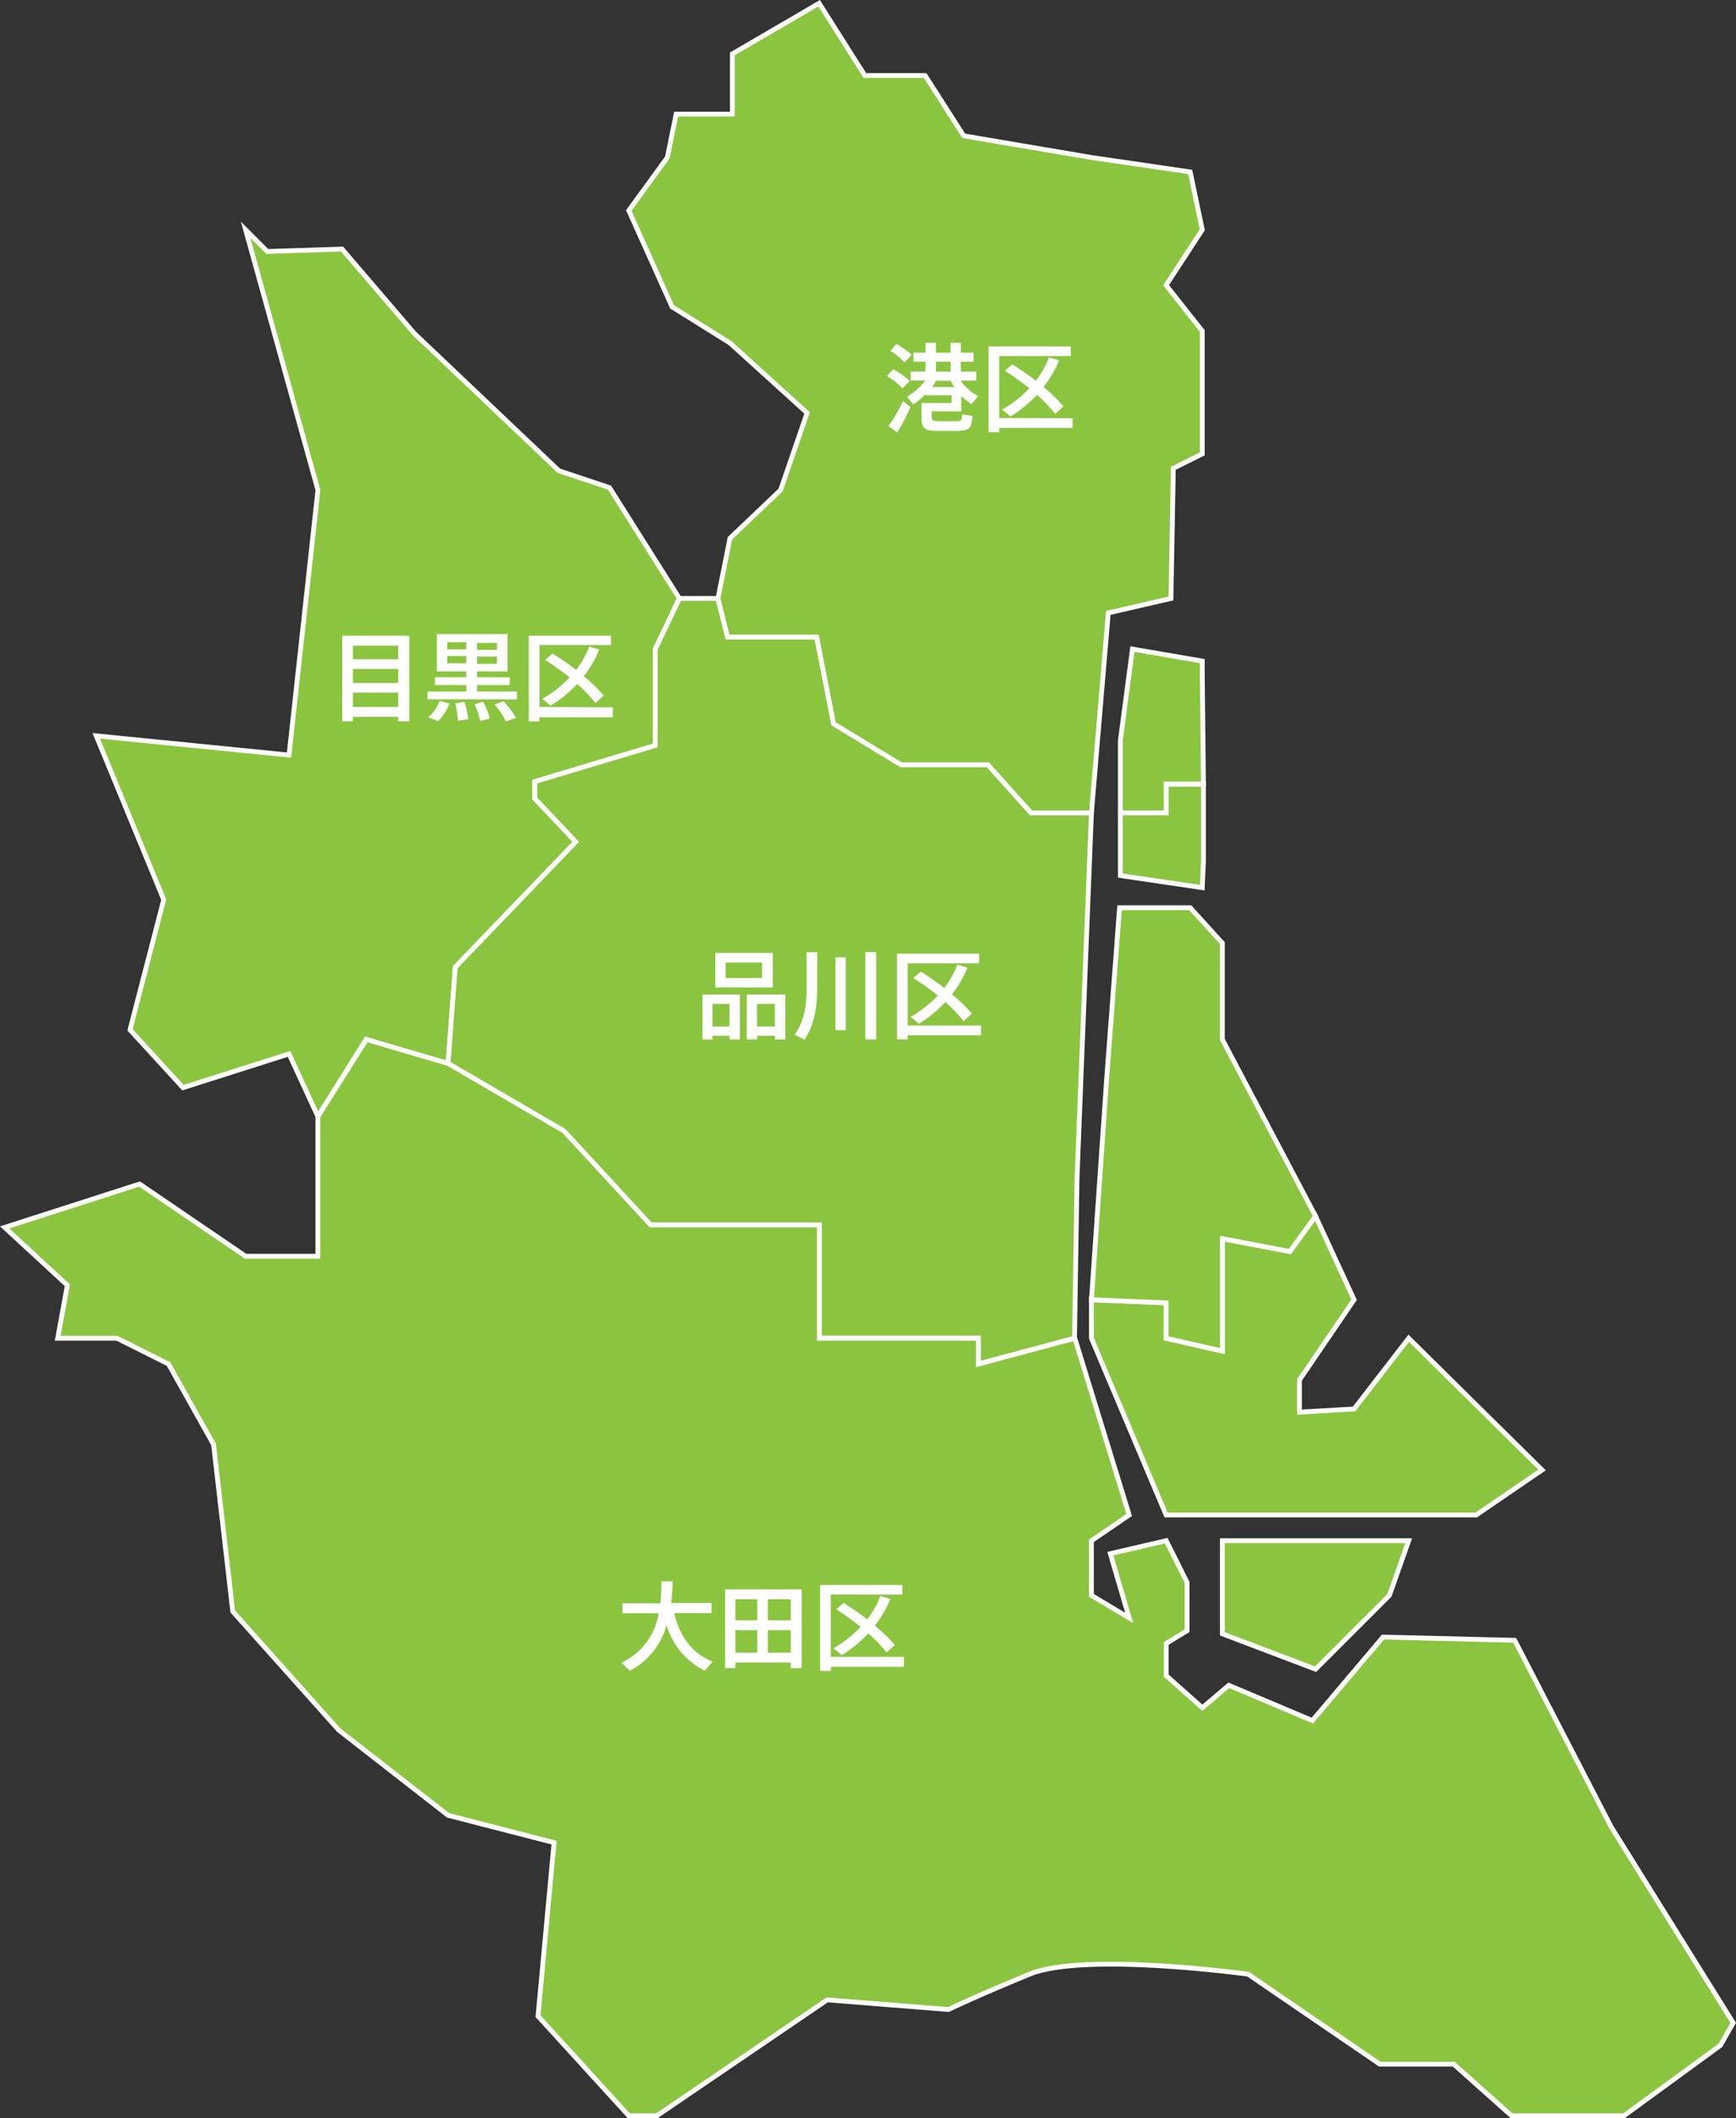 <svg xmlns="http://www.w3.org/2000/svg" viewBox="0 0 336.42 410.47"><rect x="0" y="0" width="336.42" height="410.47" fill="#333333" stroke="none"/><defs><style>.cls-1{fill:#8bc53f;stroke:#fff;stroke-miterlimit:10;stroke-width:0.93px;fill-rule:evenodd;}.cls-2{fill:#fff;}</style></defs><g id="レイヤー_2" data-name="レイヤー 2"><g id="ガイド"><polygon class="cls-1" points="126.99 125.78 126.99 144.46 103.64 151.46 103.64 154.73 111.58 163.13 88.23 187.42 86.83 206.1 70.95 201.43 61.61 216.37 56.01 204.23 35.46 210.77 25.19 199.56 31.73 174.34 18.65 142.59 56.01 146.32 61.61 94.96 47.6 44.53 51.8 48.73 66.28 48.26 80.29 64.61 108.31 91.22 118.11 94.49 131.66 115.97 126.99 125.78"/><polygon class="cls-1" points="141 123.44 158.27 123.44 161.54 140.25 174.62 148.19 191.43 148.19 199.83 157.53 211.51 157.53 208.71 228.51 208.24 259.33 189.56 264.31 189.56 259.33 158.74 259.33 158.74 237.38 126.05 237.38 109.24 219.17 86.83 206.1 88.23 187.42 111.58 163.13 103.64 154.73 103.64 151.46 126.99 144.46 126.99 125.78 131.66 115.97 139.13 115.97 141 123.44"/><polygon class="cls-1" points="167.61 14.64 179.29 14.64 186.76 26.32 211.51 30.52 230.65 33.32 232.99 44.53 225.98 55.27 232.99 64.14 232.99 87.95 227.38 90.75 226.92 115.97 214.78 118.77 211.51 157.53 199.83 157.53 191.43 148.19 174.62 148.19 161.54 140.25 158.27 123.44 141 123.44 139.13 115.97 141.46 104.3 151.27 94.96 156.41 80.02 141.46 66.47 130.25 59.47 121.85 40.79 129.32 30.52 131.03 22.11 141.93 22.11 141.93 10.44 158.74 0.63 167.61 14.64"/><path class="cls-1" d="M218.82,293.58l-7.31,5v10.58l7.31,4.36-3.65-12.45L226,298.56l4.05,8.09V316L226,318.48v6.23l7,6.22,5.13-4.35,16.19,6.84L268,317.24l25.53.62L312.22,354l23.66,38-2.49,4.36L314.71,410H292.92l-11.21-10H267.39l-25.53-17.44s-31.75-4.36-42.34,0-15.72,6.85-15.72,6.85l-23.5-1.87L127.3,410h-5.45l-17.59-19.3,3.11-33.63-20.54-5.29-21.17-16.5-20.55-23-3.73-32.38-8.72-15.57-10-5H11.18l1.87-10.27L.9,237.85l26.15-8.41,20.55,14h14V216.37L71,201.43l15.88,4.67,22.41,13.07,16.81,18.21h32.69v21.95h30.82v5l18.68-5Z"/><polygon class="cls-1" points="236.88 298.56 272.99 298.56 269.26 309.14 254.94 323.46 236.88 316.61 236.88 298.56"/><polygon class="cls-1" points="225.98 293.58 286.07 293.58 298.83 284.86 272.99 259.33 262.41 273.03 251.82 273.65 251.82 267.43 262.41 251.86 254.94 235.67 249.96 242.52 236.88 240.03 236.88 261.82 225.98 259.33 225.98 252.48 211.51 251.86 211.51 259.33 225.98 293.58"/><polygon class="cls-1" points="216.96 175.9 230.65 175.9 236.88 182.75 236.88 201.43 254.94 235.67 249.96 242.52 236.88 240.03 236.88 261.82 225.98 259.33 225.98 252.48 211.51 251.86 214.47 208.9 216.96 175.9"/><polygon class="cls-1" points="217.11 157.53 225.98 157.53 225.98 151.93 233.22 151.93 233.22 166.87 232.99 172.01 217.11 169.67 217.11 157.53"/><polygon class="cls-1" points="219.45 125.78 232.99 128.11 232.99 130.45 233.22 151.93 225.98 151.93 225.98 157.53 217.11 157.53 217.11 143.52 219.45 125.78"/><path class="cls-2" d="M68.39,138.91v.86H66.32V123.19h13v16.58H77.17v-.86Zm8.78-11.15v-2.65H68.39v2.65Zm0,4.6v-2.73H68.39v2.73Zm0,4.65v-2.79H68.39V137Z"/><path class="cls-2" d="M90.37,134v-1.25H84.28v-1.5h6.09v-1.14H84.66v-7.23H98.37v7.23H92.46v1.14h6.32v1.5H92.46V134h7.72v1.53H82.85V134Zm-3.25,2.33a10.79,10.79,0,0,1-2.2,3.42L83,139a8,8,0,0,0,2.21-3.15Zm-.46-10.49h3.71v-1.37H86.66Zm0,2.69h3.71v-1.41H86.66ZM90,136a18.85,18.85,0,0,1,.75,3.38l-2,.28a16.87,16.87,0,0,0-.54-3.36Zm3.62,0a14.16,14.16,0,0,1,1.31,3.25l-1.87.45a13.91,13.91,0,0,0-1.1-3.21Zm2.67-10.06v-1.37H92.46v1.37Zm0,2.69v-1.41H92.46v1.41Zm1.25,7.26A15,15,0,0,1,100,139.1l-1.94.69a15.28,15.28,0,0,0-2.2-3.25Z"/><path class="cls-2" d="M118.76,137.08V139H104.55v.8h-2.07v-16.6h15.93V125H104.55v12Zm-11.67-10.44c1.66,1.07,3.19,2.11,4.56,3.18a18.7,18.7,0,0,0,2.54-4.52l1.94.58a21.89,21.89,0,0,1-3,5.15,33.15,33.15,0,0,1,3.87,3.75l-1.61,1.46a28.65,28.65,0,0,0-3.53-3.7,25,25,0,0,1-5.14,4.21l-1.62-1.33a23.09,23.09,0,0,0,5.29-4.15,56.14,56.14,0,0,0-4.75-3.4Z"/><path class="cls-2" d="M138.08,200.72v.71h-1.94v-8.7h7.24v8.7h-2v-.71Zm3.29-1.79v-4.39h-3.29v4.39Zm8.4-14.27v6.7H138.62v-6.7Zm-9.15,4.87h7.06v-3h-7.06Zm6.09,11.19v.71h-2v-8.7h7.47v8.7h-2v-.71Zm3.45-1.79v-4.39h-3.45v4.39Z"/><path class="cls-2" d="M158.38,184.49v7c0,3.6-.56,7.11-2.48,10l-1.89-1c1.85-2.65,2.32-5.66,2.32-8.94v-7Zm5.53,1v14.13h-2V185.54Zm5.88-1v16.92H167.7V184.49Z"/><path class="cls-2" d="M190.12,198.72v1.89H175.9v.8h-2.07v-16.6h15.93v1.86H175.9v12.05Zm-11.68-10.44c1.66,1.07,3.2,2.11,4.56,3.18a18.7,18.7,0,0,0,2.54-4.52l1.94.58a21.22,21.22,0,0,1-3,5.15,32.38,32.38,0,0,1,3.87,3.75l-1.61,1.46a28,28,0,0,0-3.53-3.7,25.23,25.23,0,0,1-5.13,4.21l-1.63-1.33a23.09,23.09,0,0,0,5.29-4.15,56.14,56.14,0,0,0-4.75-3.4Z"/><path class="cls-2" d="M173.1,71.54a13.3,13.3,0,0,1,3.19,2.32l-1.42,1.4a11.58,11.58,0,0,0-3-2.38ZM175,77.72l1.42,1.16a32.11,32.11,0,0,1-2.56,4.91l-1.68-1.21A30,30,0,0,0,175,77.72Zm-1.3-11.07a14.93,14.93,0,0,1,3,2.14l-1.44,1.42A12.8,12.8,0,0,0,172.56,68Zm5.73,11.45h5V76.6h-5v-.24a14.72,14.72,0,0,1-2.45,2l-1.19-1.49a11.93,11.93,0,0,0,3.51-3.14h-2.82V72h2.86V70.08H177V68.35h2.36V66.42h2v1.93h2.84V66.42h2v1.93h2.48v1.73h-2.48V72h3v1.76h-3.06a10.27,10.27,0,0,0,3.4,3l-1.25,1.57a13.46,13.46,0,0,1-2-1.61v3h-5.75v1c0,.75.22.86,1.21.9s2.58,0,3.57,0,1.08-.13,1.14-1.33l2,.34c-.24,2.5-.64,2.82-2.95,2.87-1.14,0-2.86,0-3.93,0-2.48,0-3-.54-3-2.76V78.1ZM184.94,75a12.33,12.33,0,0,1-.71-1.21h-2.84a11.09,11.09,0,0,1-.76,1.21Zm-.71-3V70.08h-2.84V72Z"/><path class="cls-2" d="M207.86,81.05v1.88H193.65v.81h-2.08V67.13h15.94V69H193.65v12ZM196.19,70.61c1.66,1.06,3.19,2.11,4.56,3.17a18.51,18.51,0,0,0,2.54-4.52l1.94.58a21.5,21.5,0,0,1-3,5.15,33.07,33.07,0,0,1,3.86,3.76l-1.6,1.46a27.42,27.42,0,0,0-3.53-3.7,25.2,25.2,0,0,1-5.14,4.2l-1.62-1.33a22.73,22.73,0,0,0,5.28-4.14,57.58,57.58,0,0,0-4.74-3.4Z"/><path class="cls-2" d="M138.1,322l-1.52,1.76a14.45,14.45,0,0,1-7.41-8.84,14.13,14.13,0,0,1-7.12,8.84l-1.62-1.55a12.72,12.72,0,0,0,7.21-9.58h-7v-1.95h7.33c.16-1.49.2-2.93.22-4.24l2.15,0c0,1.29-.12,2.73-.28,4.2h7.82v1.95h-7.23C131.8,317.43,134.34,320.47,138.1,322Z"/><path class="cls-2" d="M142.52,322.17v1.08h-2V308h14.83v15.26h-2.1v-1.08Zm4.23-8.16V309.9h-4.23V314Zm0,6.24v-4.36h-4.23v4.36Zm6.49-6.24V309.9H148.8V314Zm0,6.24v-4.36H148.8v4.36Z"/><path class="cls-2" d="M175.17,321.07V323H161v.81h-2.07V307.15h15.93V309H161v12.05ZM163.5,310.63c1.66,1.06,3.19,2.11,4.56,3.17a18.51,18.51,0,0,0,2.54-4.52l1.94.58a21.75,21.75,0,0,1-3,5.16,33.15,33.15,0,0,1,3.87,3.75l-1.61,1.46a27.42,27.42,0,0,0-3.53-3.7,24.93,24.93,0,0,1-5.14,4.2l-1.62-1.32a22.82,22.82,0,0,0,5.28-4.15,55.92,55.92,0,0,0-4.74-3.4Z"/></g></g></svg>